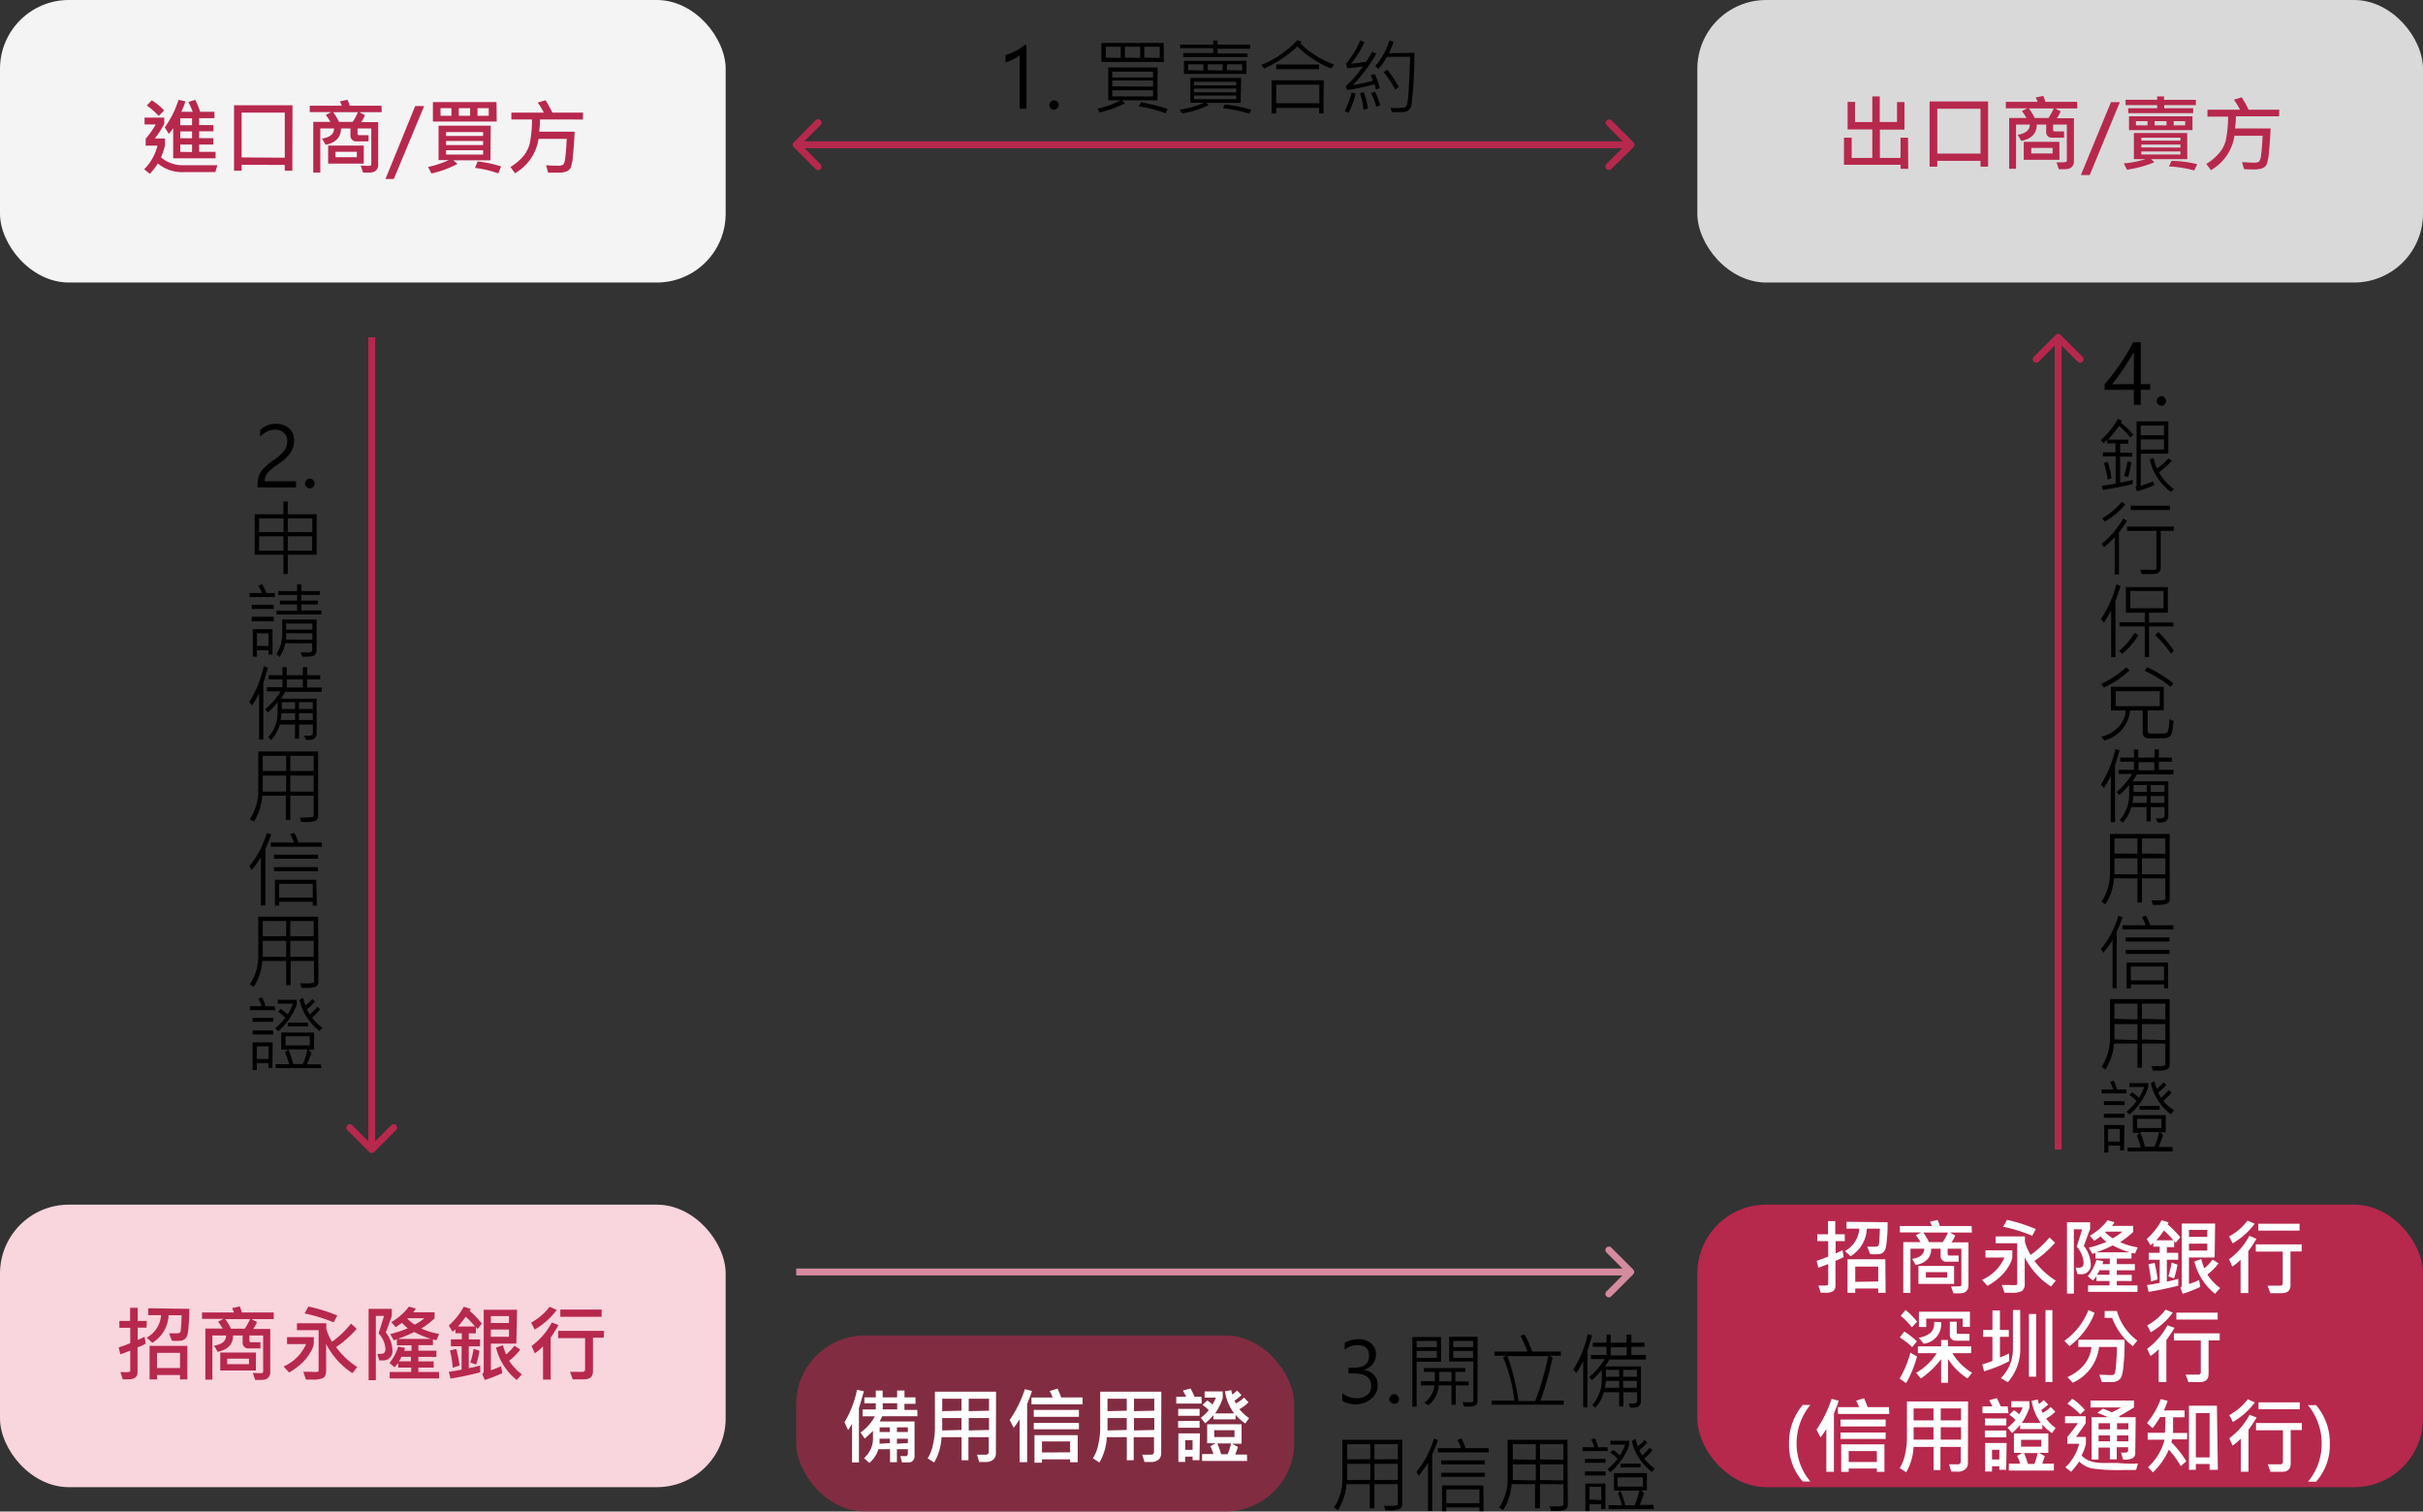 <svg xmlns="http://www.w3.org/2000/svg" viewBox="0 0 352 219.58"><rect x="0" y="0" width="352" height="219.58" fill="#333333" stroke="none"/><defs><style>.cls-1{fill:#f5f4f5;}.cls-2,.cls-6{fill:#b7284d;}.cls-3{fill:#d9d9d9;}.cls-4{fill:#fff;}.cls-5{fill:#f9d5de;}.cls-6{fill-opacity:0.6;}.cls-7{fill:#d58b9e;}</style></defs><g id="Layer_2" data-name="Layer 2"><g id="Layer_1-2" data-name="Layer 1"><path d="M310,55.8V51.31l-.12,0a30.48,30.48,0,0,1-3.06,4.52Zm1-6.08V55.8h1.36v.83H311V58.8h-1V56.63h-4.25v-.82a29.83,29.83,0,0,0,2.3-3,29,29,0,0,0,1.85-3.1Zm2.32,8.54a.64.64,0,0,1,.21-.49.64.64,0,0,1,.95,0,.66.66,0,0,1,.2.49.68.68,0,0,1-1.36,0Zm-3.4,4.87-.45.45a9.82,9.82,0,0,0-1.64-1.71,15.24,15.24,0,0,1-1.59,2h2.95v.59H308v1.3h1.76v.58H308v3.77c.46-.07,1.06-.2,1.82-.39v.59a43.8,43.8,0,0,1-4.34.86l-.13-.61c.64-.07,1.32-.18,2-.31V66.29H305.5v-.58h1.83v-1.3h-1.22v-.49a5.35,5.35,0,0,1-.54.47l-.36-.48a11.89,11.89,0,0,0,2.47-3.06l.59.27-.17.27A12.88,12.88,0,0,1,309.9,63.13ZM315,65.9h-4v4.67c.58-.18,1.18-.39,1.82-.63l.14.55a19.3,19.3,0,0,1-2.49.88l-.26-.56a.5.5,0,0,0,.18-.34V61.21H315Zm-.63-2.67V61.82H311v1.41Zm0,2.07V63.84H311V65.3Zm1.46,5.75-.44.42a7.83,7.83,0,0,1-3.08-4.76l.56-.16a6.44,6.44,0,0,0,.49,1.5A7.84,7.84,0,0,0,315,66.6l.53.32a11.5,11.5,0,0,1-1.89,1.7A8.13,8.13,0,0,0,315.81,71.05Zm-6.2-3.89a13.78,13.78,0,0,1-.47,2.14l-.6-.17a10.77,10.77,0,0,0,.51-2.1Zm-2.87,2.28-.57.25a15.39,15.39,0,0,0-.54-2.43l.55-.18A14.36,14.36,0,0,1,306.74,69.44Zm2,3.85a11.25,11.25,0,0,1-3,2.49l-.36-.49a10.66,10.66,0,0,0,2.86-2.39Zm6.47.8h-5.7v-.63h5.7ZM309,75.67a12.48,12.48,0,0,1-1.17,1.65v6.13h-.62v-5.4a16.17,16.17,0,0,1-1.56,1.44l-.32-.49a13.71,13.71,0,0,0,3.14-3.68Zm6.79,1.45H313.9v5.34a.85.85,0,0,1-.21.61.84.84,0,0,1-.45.28,7.35,7.35,0,0,1-1,.05q-.68,0-1.08,0l-.25-.64c.34,0,.7,0,1.07,0a7.54,7.54,0,0,0,1.17,0,.2.2,0,0,0,.12-.21V77.12H309v-.63h6.79Zm-7.74,8a12.77,12.77,0,0,1-.43,1.32l-.3.83v8.2h-.62V88.67c-.39.73-.75,1.34-1.06,1.81l-.41-.58a16.58,16.58,0,0,0,2.22-5ZM315.74,91H312.2v4.44h-.62V91h-3.67v-.61h3.67V89h-2.74V85.29h6.09V89H312.2v1.43h3.54Zm-1.44-2.65V85.85h-4.82v2.52Zm1.53,6.16-.44.44a16.64,16.64,0,0,0-2.31-2.68l.48-.45A17.79,17.79,0,0,1,315.83,94.53Zm-5.18-2.21A11.49,11.49,0,0,1,308.3,95l-.43-.43a12.15,12.15,0,0,0,2.28-2.68Zm5.09,7-.41.48a17.78,17.78,0,0,0-3.79-2.35l.4-.51A19.49,19.49,0,0,1,315.74,99.27Zm-6.37-1.93a13.4,13.4,0,0,1-3.73,2.51l-.4-.53a14.59,14.59,0,0,0,3.65-2.41Zm6.39,7.37c-.1,1.31-.28,2.06-.56,2.24a1.72,1.72,0,0,1-1,.27H312a.66.66,0,0,1-.5-.25.84.84,0,0,1-.22-.56v-3.22h-1.83a5,5,0,0,1-3.74,4.35l-.44-.56a4.91,4.91,0,0,0,2.47-1.38,3.77,3.77,0,0,0,1.06-2.41h-2.13V99.77h7.67v3.42H312v3a.42.42,0,0,0,.1.25c.08.08.14.12.2.12h2.09a.56.56,0,0,0,.54-.31,5.9,5.9,0,0,0,.22-1.77Zm-2-2.15v-2.17h-6.4v2.17ZM307.92,109l-.66,2.23v8.21h-.62v-6.73a15.85,15.85,0,0,1-1,1.76l-.43-.5a16.49,16.49,0,0,0,2.11-5.18Zm7.81,3.5h-5.3a8.76,8.76,0,0,1-.62,1H315v5.06a1,1,0,0,1-.15.52.75.75,0,0,1-.41.34,3.34,3.34,0,0,1-1,.06l-.25-.6c.26,0,.49,0,.68,0,.38,0,.58-.14.58-.41v-1.22h-2v2.07h-.61v-2.07h-2.21a5.57,5.57,0,0,1-1.26,2.26l-.43-.41a5.34,5.34,0,0,0,1.37-3.73V114a10,10,0,0,1-1.41,1.49l-.41-.44a11.42,11.42,0,0,0,2.27-2.62h-2v-.6h2.25v-1.18h-2v-.6h2v-1.17h.62v1.17H313v-1.17h.62v1.17h1.9v.6h-1.9v1.18h2.15Zm-2.77-.6v-1.18h-2.29v1.18Zm1.48,3.14v-1h-2v1Zm-2.58,0v-1h-1.92v1Zm2.58,1.6v-1h-2v1Zm-2.58,0v-1h-1.95a4.91,4.91,0,0,1-.12,1Zm3.34,13.94a.7.7,0,0,1-.35.68,3.88,3.88,0,0,1-1.56.19h-.53l-.2-.66a8.71,8.71,0,0,0,.87,0,3.58,3.58,0,0,0,1-.07.24.24,0,0,0,.14-.23V127.6h-3.4v3.51h-.65V127.6H307.1a7.89,7.89,0,0,1-1.24,3.77l-.56-.39a7.5,7.5,0,0,0,1.22-4.32v-5.51h8.68Zm-.63-6.56V121.8h-3.4V124Zm-4.05,0V121.8h-3.35V124Zm4.05,3v-2.33h-3.4V127Zm-4.05,0v-2.33h-3.35V127Zm5.21,8h-7.39v-.61h3.36a4.19,4.19,0,0,0-.54-1.18l.59-.23a6.8,6.8,0,0,1,.6,1.41h3.38Zm-7.38-1.79c-.11.36-.28.81-.5,1.34l-.34.77v8.21h-.61v-7a13.35,13.35,0,0,1-1.35,1.87l-.32-.57a13.84,13.84,0,0,0,2.53-4.82Zm6.82,3.54h-6.36v-.59h6.36Zm0,1.81h-6.36v-.59h6.36Zm-.19,5h-.6v-.56h-4.82v.56h-.62v-3.75h6Zm-.6-1.17v-2h-4.82v2Zm.82,12.25a.7.7,0,0,1-.35.68,3.88,3.88,0,0,1-1.56.19h-.53l-.2-.66a8.71,8.71,0,0,0,.87,0,3.58,3.58,0,0,0,1-.07.24.24,0,0,0,.14-.23V151.6h-3.4v3.51h-.65V151.6H307.1a7.89,7.89,0,0,1-1.24,3.77l-.56-.39a7.5,7.5,0,0,0,1.22-4.32v-5.51h8.68Zm-.63-6.56V145.8h-3.4V148Zm-4.05,0V145.8h-3.35V148Zm4.05,3v-2.33h-3.4V151Zm-4.05,0v-2.33h-3.35V151Zm-1.58,7.74h-3.63v-.56H307a6.73,6.73,0,0,0-.45-1.11l.52-.2a7.91,7.91,0,0,1,.5,1.31h1.35Zm6.83,2.55-.4.49a7.92,7.92,0,0,1-2.91-4.5l.51-.33c.14.49.26.87.35,1.12a7.18,7.18,0,0,0,1-.94l.4.38a9.52,9.52,0,0,1-1.18,1.1,7,7,0,0,0,.41.76,6.38,6.38,0,0,0,1.09-1.11l.42.34a7.3,7.3,0,0,1-1.18,1.23A7.59,7.59,0,0,0,315.77,161.26Zm-3.68-3.49a6.17,6.17,0,0,1-.65,1.48,9.2,9.2,0,0,1-2.07,2.52l-.45-.4a11.48,11.48,0,0,0,1.49-1.54,8.52,8.52,0,0,0-1.06-.9l.39-.39a9.62,9.62,0,0,1,1,.8,7.94,7.94,0,0,0,.76-1.57h-2.15v-.56h2.74Zm-3.44,2.63h-3v-.56h3Zm5.09.68h-2.93v-.55h2.93Zm-5.09,1.17h-3v-.59h3Zm7,4.88h-6.56v-.56H311a15.42,15.42,0,0,0-.57-1.74l.42-.38h-1V162h4.78v2.5h-.84l.44.38a13.87,13.87,0,0,1-.65,1.74h2ZM314,163.87v-1.34h-3.53v1.34Zm-.35.58H310.9a15.78,15.78,0,0,1,.71,2.12H313A11.33,11.33,0,0,0,313.67,164.45Zm-5.08,2.68H308v-.7h-1.71v1h-.6v-4h2.92Zm-.61-1.29V164h-1.71v1.83Z"/><rect class="cls-1" width="105.42" height="41.04" rx="10"/><path class="cls-2" d="M31.32,23H25.16V18.62a8,8,0,0,1-.64.83l-.58-.95a14.38,14.38,0,0,0,2-4l1,.22a11.92,11.92,0,0,1-.6,1.52H28a12.35,12.35,0,0,0-.64-1.42l1-.32a12.25,12.25,0,0,1,.72,1.74h2.07v.93H28.93v1H31v.9H28.93v1H31V21H28.93v1.06h2.39ZM27.9,18.19v-1H26.19v1Zm0,1.9v-1H26.19v1Zm0,2V21H26.19v1.06Zm-4.1-6-.74.75a12.16,12.16,0,0,0-1.73-1.52l.71-.75A8.35,8.35,0,0,1,23.8,16ZM31.58,24l-.3,1H26.8a5.58,5.58,0,0,1-3.87-1.25,12.61,12.61,0,0,1-1.15,1.51l-.84-.67a7.34,7.34,0,0,0,1.94-3.43H21.16v-1a13.74,13.74,0,0,0,1.47-2.08H21v-1h2.86V18a13.61,13.61,0,0,1-1.37,2.12h1.48v1a13.74,13.74,0,0,1-.57,1.75A4.87,4.87,0,0,0,26.78,24Zm10.89.8h-1.1v-.85H35.1v.85H34V15.29h8.49Zm-1.1-1.89V16.36H35.1v6.51ZM55.45,16.3H52.22l.8.44a5,5,0,0,1-.56,1h2.48V24a1,1,0,0,1-.19.61,1,1,0,0,1-.45.36,2.26,2.26,0,0,1-.82.1l-.73,0-.34-1H53a3.06,3.06,0,0,0,.82,0,.22.22,0,0,0,.12-.22V18.66h-2v.79a.17.17,0,0,0,.07.12.16.16,0,0,0,.11.07h1.42v.9H51.66a.83.83,0,0,1-.75-.75V18.66H49.54c0,1.28-.75,2.07-2.24,2.37l-.52-.9c1.16-.18,1.75-.67,1.75-1.47h-2v6.41H45.51V17.7H48a10.69,10.69,0,0,0-.67-1l.78-.41H45v-.93h4.66c-.06-.15-.15-.36-.28-.63l1.1-.24a6.87,6.87,0,0,1,.32.87h4.62ZM52,16.3H48.4a7.53,7.53,0,0,1,.84,1.4h2A9.23,9.23,0,0,0,52,16.3Zm.84,7.47H47.67V21.15h5.18Zm-1-.93v-.79h-3.1v.79Zm9.78-7.44L57.21,26H56L60.32,15.4Zm10.54,2.26H62.89V14.83h9.24ZM71,16.82V15.71H69.37v1.11Zm-2.7,0V15.71H66.65v1.11Zm-2.72,0V15.71H64v1.11Zm5.67,6.47H65.86l.6.52a14.8,14.8,0,0,1-3.79,1.39l-.48-.94a15,15,0,0,0,3-1H63.71v-5h7.58Zm-1.07-3.54v-.56H64.8v.56Zm0,1.32v-.59H64.8v.59Zm0,1.38v-.63H64.8v.63Zm2.61,1.74-.4,1A15.64,15.64,0,0,0,69,24.39l.39-.94A17.2,17.2,0,0,1,72.83,24.19Zm11.89-6.83H78.45c0,.7-.07,1.29-.13,1.77h5.16c-.06,1.43-.15,2.61-.25,3.53a5.71,5.71,0,0,1-.34,1.72,1.25,1.25,0,0,1-.57.52,3.48,3.48,0,0,1-1.34.18c-.43,0-.88,0-1.36,0L79.34,24c.61.05,1.14.07,1.6.07a1.56,1.56,0,0,0,.87-.14,1.93,1.93,0,0,0,.3-1c.08-.57.16-1.49.22-2.76H78.24a7,7,0,0,1-3.42,5l-.67-.91A7.75,7.75,0,0,0,76,22.72a4.62,4.62,0,0,0,1-2.08,19.19,19.19,0,0,0,.29-3.28h-3v-1H79a10.48,10.48,0,0,0-.88-1.46l1.13-.34a19.85,19.85,0,0,1,1,1.8h4.45Z"/><rect class="cls-3" x="246.58" width="105.42" height="41.04" rx="10"/><path class="cls-2" d="M277.22,24.53h-1.11v-.59h-8.23V20H269v2.94h3V18.8h-3.59v-4h1.08v2.93H272V14h1.08v3.72h2.51V14.83h1.08v4H273.1v4.11h3V20h1.09Zm11.6-.32h-1.1v-.85h-6.28v.85h-1.12V14.74h8.5Zm-1.1-1.9V15.8h-6.28v6.51Zm14.07-6.56h-3.23l.8.43a5,5,0,0,1-.56,1h2.49v6.32a1,1,0,0,1-.2.61,1,1,0,0,1-.44.37,2.6,2.6,0,0,1-.82.1l-.74,0-.33-1,.56,0a2.9,2.9,0,0,0,.82-.06.21.21,0,0,0,.12-.21V18.1h-2v.79a.24.24,0,0,0,.07.13.19.19,0,0,0,.12.07h1.41V20H298a.74.74,0,0,1-.51-.23.7.7,0,0,1-.23-.51V18.1h-1.37q0,1.92-2.25,2.37l-.52-.89c1.17-.19,1.75-.68,1.76-1.48h-2v6.42h-1V17.14h2.52a7.81,7.81,0,0,0-.67-1l.78-.41h-3.11v-.94H296c0-.14-.14-.35-.27-.62l1.1-.24a6.26,6.26,0,0,1,.31.86h4.62Zm-3.43,0h-3.61a8.71,8.71,0,0,1,.84,1.39h2A9.55,9.55,0,0,0,298.36,15.75Zm.83,7.46H294V20.6h5.17Zm-1-.92v-.8h-3.1v.8Zm9.77-7.45-4.38,10.59H302.3l4.37-10.59Zm11.05.43h-4.6v.45h4.2v.72h-9.44v-.72h4.21v-.45h-4.59v-.78h4.59V14h1v.5H319Zm-.5,3.63h-9.22v-2h9.22Zm-1.06-.69V17.6h-1.67v.61Zm-2.71,0V17.6H313v.61Zm-2.76,0V17.6H310.3v.61Zm5.78,4.91h-5.26l.47.45A16.45,16.45,0,0,1,309,24.65l-.47-.91a14.6,14.6,0,0,0,3.16-.62H310V19.33h7.74Zm-1-2.68V20h-5.68v.42Zm0,1V21h-5.68v.42Zm0,1v-.44h-5.68v.44Zm2.42,1.46-.41.86a16.8,16.8,0,0,0-3.68-.58l.37-.81A16.52,16.52,0,0,1,319.15,23.84Zm11.91-7h-6.27c0,.7-.07,1.28-.12,1.76h5.16c-.07,1.43-.15,2.61-.25,3.53a6.17,6.17,0,0,1-.34,1.73,1.26,1.26,0,0,1-.58.51,3.45,3.45,0,0,1-1.34.18c-.42,0-.87,0-1.35-.05l-.29-1c.62,0,1.15.07,1.61.07a1.53,1.53,0,0,0,.87-.15,2.07,2.07,0,0,0,.29-1c.09-.57.16-1.49.22-2.76h-4.09a6.94,6.94,0,0,1-3.42,5l-.67-.91a7.52,7.52,0,0,0,1.82-1.52,4.43,4.43,0,0,0,1.05-2.08,18,18,0,0,0,.3-3.27h-3v-1h4.73a11.18,11.18,0,0,0-.89-1.46l1.14-.34a19.38,19.38,0,0,1,1,1.8h4.45Z"/><rect class="cls-2" x="246.58" y="175" width="105.42" height="41.04" rx="10"/><path class="cls-4" d="M268,180.3h-1.33v1.78a10.9,10.9,0,0,0,1-.47l.17,1a10.8,10.8,0,0,1-1.19.55v3.64c0,.66-.45,1-1.36,1-.22,0-.47,0-.78,0l-.35-1.05.65,0a2.55,2.55,0,0,0,.69-.05.24.24,0,0,0,.09-.22v-2.86c-.3.13-.78.31-1.43.54l-.25-1c.54-.17,1.1-.38,1.68-.62V180.3H264v-1h1.56v-1.91h1.06v1.91H268Zm6.22-2.75c0,.81,0,1.6-.1,2.36a7.37,7.37,0,0,1-.2,1.47,1.22,1.22,0,0,1-.32.53,1.18,1.18,0,0,1-.56.27,6.24,6.24,0,0,1-1.36,0l-.41-1.07.81,0a2.31,2.31,0,0,0,.72-.07c.09-.05.15-.2.19-.46s.07-1,.11-2.09h-1.9a4.91,4.91,0,0,1-2.36,4l-.82-.75a4,4,0,0,0,2.09-3.25h-1.86v-1Zm-.29,10.26h-1.07v-.63h-3.34v.63H268.4v-4.87h5.49Zm-1.07-1.65V184h-3.34v2.21Zm13.62-7.11h-3.23l.8.43a4.47,4.47,0,0,1-.56,1h2.48v6.33a1,1,0,0,1-.19.6,1.08,1.08,0,0,1-.44.37,2.6,2.6,0,0,1-.82.1l-.74,0-.34-1,.57,0a3.75,3.75,0,0,0,.82-.05.23.23,0,0,0,.11-.22V181.4h-2v.8a.26.26,0,0,0,.07.12.19.19,0,0,0,.12.07h1.41v.89h-1.87a.69.69,0,0,1-.51-.23.72.72,0,0,1-.24-.51V181.4h-1.37c0,1.28-.74,2.07-2.24,2.38l-.52-.9c1.16-.18,1.75-.68,1.75-1.48h-2v6.42H276.5v-7.38H279a10.25,10.25,0,0,0-.67-1l.78-.41H276v-.93h4.66c-.06-.15-.15-.36-.28-.63l1.11-.24a6,6,0,0,1,.31.87h4.62Zm-3.43,0H279.4a8,8,0,0,1,.83,1.39h2A10,10,0,0,0,283,179.05Zm.83,7.46h-5.18V183.9h5.18Zm-1-.92v-.79h-3.1v.79Zm12.88-7.07-.53,1a23.48,23.48,0,0,0-4.22-1.31l.56-1A24.44,24.44,0,0,1,295.69,178.52Zm2.9,7.5-.7.88a11,11,0,0,1-3.82-4.24v3.74a1.32,1.32,0,0,1-.39,1.14,3.12,3.12,0,0,1-1.55.26c-.28,0-.62,0-1,0l-.38-1.13,1.22,0a4.61,4.61,0,0,0,.89,0,.22.22,0,0,0,.12-.22v-5.84h-3.14v-1h4.26v.78a7.15,7.15,0,0,0,.83,1.91,14.3,14.3,0,0,0,2.74-2.54l.81.77a15.3,15.3,0,0,1-3,2.64A11.44,11.44,0,0,0,298.59,186Zm-6.32-3.34a3.38,3.38,0,0,1-.46,1.15,6.47,6.47,0,0,1-1.27,1.61,9.25,9.25,0,0,1-1.88,1.36l-.8-.87a6.36,6.36,0,0,0,3.27-3.25h-2.76v-1.05h3.9Zm18.22-1.48-.4.91-.51-.11v.83h-2.13v.81h2.62v.89h-2.62v.67h2.17v.89h-2.17v.64h3v.94h-7.18v-.94h3.12v-.64h-1.9v-.69a5.26,5.26,0,0,1-.52.62l-.74-.62a6.8,6.8,0,0,0,1.26-2.37l1,.18-.12.43h1.06v-.81h-2.08V182a1.14,1.14,0,0,1-.47.13l-.5-.88a17.08,17.08,0,0,0,2.56-.84,6.2,6.2,0,0,1-.85-.8c-.15.12-.45.33-.91.64l-.65-.74a8.47,8.47,0,0,0,2.58-2.25l1,.29a3.87,3.87,0,0,1-.37.53h3.09v.89a13.58,13.58,0,0,1-1.9,1.48A10.4,10.4,0,0,0,310.49,181.2Zm-2.17-2.28H305.9l-.09.05a4.44,4.44,0,0,0,1.11.91A6.91,6.91,0,0,0,308.32,178.92Zm1,3a12.26,12.26,0,0,1-2.46-1,17.65,17.65,0,0,1-2.39,1Zm-2.94,3.27v-.67H305a2.83,2.83,0,0,1-.36.67ZM302.73,181a4.5,4.5,0,0,1,1,2.6,1.34,1.34,0,0,1-1.52,1.5h-.4l-.27-.95.36,0a.89.89,0,0,0,.65-.17.9.9,0,0,0,.14-.56,3.78,3.78,0,0,0-1-2.32c.29-.87.55-1.71.79-2.52h-1.2v9.34h-1V177.56h3.36v1C303.38,179.19,303.09,180,302.73,181Zm14-1.25-.65.79-.23-.29v.92h-1.06V182h1.65v1h-1.65v3.17a15.19,15.19,0,0,0,1.66-.4l0,1q-2.47.61-4.32.9l-.22-1a16.83,16.83,0,0,0,1.84-.31V183h-1.59v-1h1.59v-.89h-.93v-.57a2.55,2.55,0,0,1-.41.35l-.55-.9a10,10,0,0,0,2.17-2.73l1,.31a.67.67,0,0,1-.14.28A15,15,0,0,1,316.71,179.7Zm-1,.43a11.69,11.69,0,0,0-1.36-1.42,15,15,0,0,1-1.12,1.42Zm6,2.49H318v3.86a10.1,10.1,0,0,0,1.47-.58l.18,1a20.43,20.43,0,0,1-2.54,1l-.37-.89a.34.34,0,0,0,.21-.31v-9h4.85Zm-1.07-3v-1H318v1Zm0,2v-1H318v1Zm1.83,5.5-.71.78a8.76,8.76,0,0,1-3-4.7l1-.35a10.92,10.92,0,0,0,.45,1.34,6.41,6.41,0,0,0,1.2-1.26l.87.54a7.83,7.83,0,0,1-1.63,1.63A7.65,7.65,0,0,0,322.55,187.13Zm-9.11-1.29-.9.29a14.34,14.34,0,0,0-.38-2.51l.91-.21A20.83,20.83,0,0,1,313.44,185.84Zm2.95-2.17a11.77,11.77,0,0,1-.5,2l-.83-.29a13.65,13.65,0,0,0,.48-2Zm11.22-5.94a10.52,10.52,0,0,1-3.2,2.85l-.52-1a8.35,8.35,0,0,0,2.68-2.3Zm6.52,1h-6v-1h6Zm-6.27,1.2a18.93,18.93,0,0,1-1.18,1.78v6.1h-1.12V183a7.53,7.53,0,0,1-1.2,1l-.47-1.07a9.93,9.93,0,0,0,2.94-3.41Zm6.57,1.83h-1.62v4.87c0,.8-.43,1.19-1.3,1.19-.56,0-1.1,0-1.63,0l-.4-1.09h1.87a.35.35,0,0,0,.22-.09.34.34,0,0,0,.11-.24v-4.62h-3.91v-1.05h6.66ZM278.51,192l-.77.82a9.93,9.93,0,0,0-1.62-1.68l.71-.84A11,11,0,0,1,278.51,192Zm7.67.76h-1.05v-1.21h-5.3v1.22h-1.06v-2.22h7.41Zm-.07,2h-2a.84.84,0,0,1-.6-.23.76.76,0,0,1-.25-.57V192h1v1.59a.15.15,0,0,0,.07.12.17.17,0,0,0,.11.06h1.69ZM282,192.05a2.87,2.87,0,0,1-2.54,3.15l-.71-.87a3.56,3.56,0,0,0,1.8-.8,1.9,1.9,0,0,0,.42-1.5Zm-3.51,2.79-.7.86a10.48,10.48,0,0,0-1.8-1.4l.65-.87A10.61,10.61,0,0,1,278.46,194.84Zm8,4.59-.66.82a9.49,9.49,0,0,1-2.83-2.82v3.44H282v-3.43a12.8,12.8,0,0,1-2.95,2.81l-.69-.82a8.7,8.7,0,0,0,3-2.85h-2.74v-1H282v-.92H283v.92h3.36v1h-2.73A8.47,8.47,0,0,0,286.5,199.43Zm-8-2.38a15.4,15.4,0,0,1-1.59,3.88l-.93-.66a15.13,15.13,0,0,0,1.56-3.77Zm19.67,3.73h-1V190.32h1Zm-4.66-4.88a7.32,7.32,0,0,1-1.82,4.9l-1-.6a6.5,6.5,0,0,0,1.33-2,6.35,6.35,0,0,0,.42-2.44v-5.45h1.05Zm-1.6,1.84a21.66,21.66,0,0,1-3.66,1.47l-.27-1c.64-.2,1.13-.37,1.48-.51v-3.5h-1.35v-1h1.35v-2.83h1.09v2.83h1.29v1h-1.29v3a13.67,13.67,0,0,0,1.31-.58Zm3.9,2.25h-1.05v-9.1h1.05Zm8.49-9.28a9.5,9.5,0,0,1-1.46,2.64,10.83,10.83,0,0,1-2.18,2.2l-.75-.77a10,10,0,0,0,3.5-4.47Zm6.23,4-.68.86a9.48,9.48,0,0,1-3-4.12h-1.09v-1h1.78A8.07,8.07,0,0,0,310.51,194.75Zm-1.87-.08c0,1.11,0,2.22-.13,3.32a9,9,0,0,1-.3,2,1.31,1.31,0,0,1-.52.6,1.56,1.56,0,0,1-.85.22c-.74,0-1.25,0-1.51,0l-.36-1.07c.56,0,1.14.06,1.75.06a.69.69,0,0,0,.4-.11c.13-.08.22-.58.29-1.49s.11-1.75.12-2.49h-2.6a6.49,6.49,0,0,1-3.84,5.2l-.75-.83a6.45,6.45,0,0,0,2.27-1.61,4.86,4.86,0,0,0,1.22-2.76h-1.91v-1.05Zm7-3.94a10.52,10.52,0,0,1-3.2,2.85l-.52-1a8.35,8.35,0,0,0,2.68-2.3Zm6.52,1h-6v-1h6Zm-6.27,1.2a18.93,18.93,0,0,1-1.18,1.78v6.1h-1.12V196a7.53,7.53,0,0,1-1.2,1l-.47-1.07a9.93,9.93,0,0,0,2.94-3.41Zm6.57,1.83h-1.62v4.87c0,.8-.43,1.19-1.3,1.19-.56,0-1.1,0-1.63,0l-.4-1.09h1.87a.35.35,0,0,0,.22-.09.34.34,0,0,0,.11-.24v-4.62h-3.91v-1.05h6.66Zm-60.57,20.5a8,8,0,0,1-2-5.53,8.43,8.43,0,0,1,2-5.6H263a8.74,8.74,0,0,0-2,5.6,8.51,8.51,0,0,0,2,5.53Zm12.57-9.81H267v-1h3.08a6.25,6.25,0,0,0-.44-.93l1.16-.36c.24.56.42,1,.52,1.29h3.1Zm-7.36-1.93a11.24,11.24,0,0,1-.39,1.12l-.3.76v8.45h-1.1v-6.21a12.21,12.21,0,0,1-.85,1.21l-.58-1.13a17.45,17.45,0,0,0,2.2-4.48Zm6.83,3.74h-6.56v-1h6.56Zm0,1.81h-6.56v-.93h6.56Zm-.18,4.79h-1.1v-.49h-4.09v.49h-1.09v-4h6.28Zm-1.1-1.44v-1.58h-4.09v1.58Zm13.23.18a1.15,1.15,0,0,1-.35.85,1.63,1.63,0,0,1-1.23.37l-.84,0-.32-1.06h1.34a.35.35,0,0,0,.25-.12.4.4,0,0,0,.11-.26V210.2h-2.95v3.36h-1V210.2h-2.91a8.1,8.1,0,0,1-1.07,3.68l-.94-.61a6.1,6.1,0,0,0,.78-2,11.1,11.1,0,0,0,.27-2.36v-5.32h8.88Zm-1-6.22v-1.74h-2.95v1.74Zm-4,0v-1.74H278v1.74Zm4,2.79v-1.8h-2.95v1.8Zm-4,0v-1.8H278v1.8Zm10.89-3.83H288v-1h1.44c-.05-.13-.21-.43-.46-.89l1.11-.31q.21.4.57,1.2h1Zm6.89,2.08-.56.81a7,7,0,0,1-1.41-1.24v.65h-3.23V207a9.34,9.34,0,0,1-1.17,1.18l-.65-.79a7.17,7.17,0,0,0,1.15-1.11,4.71,4.71,0,0,0-.91-.77l.69-.64a4.65,4.65,0,0,1,.76.58,4.61,4.61,0,0,0,.49-1h-1.64v-.9h2.64v.95a9.57,9.57,0,0,1-1.1,2.2h2.74a7.38,7.38,0,0,1-1.33-3.22l.92-.16a4.47,4.47,0,0,0,.15.63,7,7,0,0,0,.7-.57l.64.65a5.83,5.83,0,0,1-1,.79l.18.42a4.16,4.16,0,0,0,1.18-.85l.67.69a6.12,6.12,0,0,1-1.33,1A6.57,6.57,0,0,0,298.62,207.44Zm-7.2-.31h-3.11v-1h3.11Zm0,1.74h-3.12v-1h3.12Zm6.9,4.82h-6.54v-1h1.64a5,5,0,0,0-.44-1.13l.77-.44h-1.23v-2.83h5v2.83h-1.35l.84.47c-.13.4-.26.77-.38,1.1h1.7Zm-1.82-3.47v-1h-2.94v1Zm-.51.93h-2a14.13,14.13,0,0,1,.57,1.57h.93A8.55,8.55,0,0,0,296,211.15Zm-4.59,2.43h-1v-.52h-1.06v.77h-1v-4.15h3.12Zm-1-1.5v-1.41h-1.06v1.41Zm12.51-7.26-.75.7a10.49,10.49,0,0,0-1.87-1.54l.71-.74A9.72,9.72,0,0,1,302.89,204.82Zm7.24,6.32a.85.85,0,0,1-.36.74,2.55,2.55,0,0,1-1.41.2l-.31-1h.56q.48,0,.48-.27v-.51h-1.65V212h-1v-1.71h-1.65v1.74h-1v-6.15h2.36a11.91,11.91,0,0,0-1.53-.63l.8-.61a11.55,11.55,0,0,1,1.3.53c.48-.23.94-.46,1.36-.71h-4.45v-1h6.31v1q-1.2.76-2.19,1.29l.16.13h2.28Zm-1-3.44v-.89h-1.65v.89Zm-2.68,0v-.89h-1.65v.89Zm2.68,1.74v-.86h-1.65v.86Zm-2.68,0v-.86h-1.65v.86Zm4.08,3.17-.28,1-1.94,0a27.21,27.21,0,0,1-4.47-.23,3.87,3.87,0,0,1-1.86-1,12.68,12.68,0,0,1-1.17,1.49l-.84-.65a6.93,6.93,0,0,0,2-3.42h-1.71v-1a21.85,21.85,0,0,0,1.53-2H300v-1h3v1c-.38.59-.85,1.25-1.42,2h1.45v1a6.84,6.84,0,0,1-.63,1.69,3,3,0,0,0,1.13.78,5.34,5.34,0,0,0,1.76.31c.7,0,1.44,0,2.21,0Q309.19,212.67,310.49,212.61Zm7.13-3.45h-2.19a2.72,2.72,0,0,1-.1.41,16.21,16.21,0,0,1,2.18,2.76l-.81.72a14,14,0,0,0-1.73-2.41,10.11,10.11,0,0,1-2.31,3.31l-.72-.75a8.19,8.19,0,0,0,2.41-4H312v-1h2.51c.05-.72.07-1.48.07-2.28h-.77a13.63,13.63,0,0,1-1.1,1.61l-.81-.75a12,12,0,0,0,2-3.47l1,.24a9.51,9.51,0,0,1-.54,1.4h3v1h-1.67c0,.55,0,1.31,0,2.28h2.05Zm4.47,4.42H321v-.85h-2v.85h-1v-9.31h4.06ZM321,211.72v-6.44h-2v6.44Zm6.58-8a10.52,10.52,0,0,1-3.2,2.85l-.52-1a8.35,8.35,0,0,0,2.68-2.3Zm6.52,1h-6v-1h6Zm-6.27,1.2a18.93,18.93,0,0,1-1.18,1.78v6.1h-1.12V209a7.53,7.53,0,0,1-1.2,1l-.47-1.07a9.93,9.93,0,0,0,2.94-3.41Zm6.57,1.83h-1.62v4.87c0,.8-.43,1.19-1.3,1.19-.56,0-1.1,0-1.63,0l-.4-1.09h1.87a.35.35,0,0,0,.22-.09.34.34,0,0,0,.11-.24v-4.62h-3.91v-1.05h6.66Zm.88,7.5a8.48,8.48,0,0,0,2-5.53,8.72,8.72,0,0,0-2-5.6h1.18a8.34,8.34,0,0,1,2,5.6,8,8,0,0,1-2,5.53Z"/><rect class="cls-5" y="175" width="105.42" height="41.04" rx="10"/><path class="cls-2" d="M21.29,192.87H20v1.79a10.9,10.9,0,0,0,1-.47l.17,1a10.8,10.8,0,0,1-1.19.55v3.64c0,.65-.46,1-1.36,1l-.78,0-.35-1.05.65,0a2,2,0,0,0,.69-.06q.09,0,.09-.21V196.2c-.3.13-.78.31-1.43.54l-.25-1c.54-.17,1.1-.38,1.68-.62v-2.23H17.34v-1H18.9v-1.9H20v1.9h1.33Zm6.21-2.74c0,.81,0,1.6-.1,2.36a6.89,6.89,0,0,1-.19,1.47,1.22,1.22,0,0,1-.32.53,1.33,1.33,0,0,1-.56.27,7,7,0,0,1-1.36,0l-.41-1.07c.34,0,.61,0,.81,0a2,2,0,0,0,.72-.07c.09,0,.15-.2.18-.45s.08-1,.12-2.1h-1.9a4.94,4.94,0,0,1-2.36,4l-.82-.75a4.05,4.05,0,0,0,2.09-3.26H21.54v-1Zm-.28,10.26H26.15v-.64H22.81v.64H21.73v-4.87h5.49Zm-1.07-1.66v-2.2H22.81v2.2Zm13.62-7.1H36.54l.8.43a5,5,0,0,1-.56,1h2.48v6.32a1,1,0,0,1-.19.61,1,1,0,0,1-.45.37,2.52,2.52,0,0,1-.82.1l-.73,0-.34-1,.56,0a3.8,3.8,0,0,0,.83,0,.24.24,0,0,0,.11-.22V194h-2v.79a.19.19,0,0,0,.07.13.2.2,0,0,0,.11.07h1.42v.89H36a.71.71,0,0,1-.51-.23.72.72,0,0,1-.24-.51V194H33.86c0,1.28-.75,2.07-2.24,2.38l-.52-.9c1.16-.18,1.75-.68,1.75-1.48h-2v6.42H29.83V193h2.52a9.08,9.08,0,0,0-.67-1l.78-.41H29.35v-.93H34c-.06-.15-.15-.36-.28-.63l1.1-.24a5.87,5.87,0,0,1,.32.87h4.62Zm-3.44,0H32.72a7.46,7.46,0,0,1,.84,1.39h2A9,9,0,0,0,36.33,191.63Zm.84,7.46H32v-2.61h5.18Zm-1-.92v-.8H33v.8ZM49,191.1l-.53,1a24.63,24.63,0,0,0-4.22-1.3l.56-1A24.44,24.44,0,0,1,49,191.1Zm2.89,7.5-.69.88a11.06,11.06,0,0,1-3.82-4.24V199c0,.59-.13,1-.39,1.15a3.15,3.15,0,0,1-1.55.26l-1,0-.38-1.13,1.22,0a3.56,3.56,0,0,0,.89,0,.2.2,0,0,0,.12-.21v-5.84H43.14v-1H47.4v.78a7,7,0,0,0,.83,1.91A13.92,13.92,0,0,0,51,192.28l.82.76a15.29,15.29,0,0,1-3,2.65A11.54,11.54,0,0,0,51.91,198.6Zm-6.31-3.35a3.22,3.22,0,0,1-.47,1.16A6.37,6.37,0,0,1,43.87,198,9.54,9.54,0,0,1,42,199.38l-.8-.87a6.38,6.38,0,0,0,3.27-3.26H41.7v-1h3.9Zm18.21-1.47-.39.91-.51-.11v.83H60.78v.8H63.4v.9H60.78v.66H63v.9H60.78v.64h3v.94H56.61v-.94h3.13v-.64h-1.9V198a6.32,6.32,0,0,1-.52.62l-.74-.62a6.8,6.8,0,0,0,1.26-2.37l1,.18-.12.42h1.06v-.8H57.66v-.88a1.14,1.14,0,0,1-.47.13l-.5-.88a16.57,16.57,0,0,0,2.55-.84,7.7,7.7,0,0,1-.85-.8c-.14.12-.44.33-.9.64l-.65-.74a8.43,8.43,0,0,0,2.57-2.25l1,.29a4.7,4.7,0,0,1-.38.53h3.1v.89A12.28,12.28,0,0,1,61.21,193,10.65,10.65,0,0,0,63.81,193.78Zm-2.16-2.28H59.23l-.09,0a4,4,0,0,0,1.11.92A7.2,7.2,0,0,0,61.65,191.5Zm1,3a12.26,12.26,0,0,1-2.46-1,19.7,19.7,0,0,1-2.39,1Zm-2.94,3.26v-.66H58.31a2.75,2.75,0,0,1-.36.66Zm-3.68-4.24a4.48,4.48,0,0,1,1,2.6,1.34,1.34,0,0,1-1.52,1.5,3.27,3.27,0,0,1-.4,0l-.27-.94h.35c.34,0,.56-.05.65-.16A.83.83,0,0,0,56,196a3.76,3.76,0,0,0-1-2.32c.29-.88.55-1.72.79-2.52H54.6v9.34H53.55V190.14h3.37v1C56.71,191.76,56.42,192.56,56.06,193.53Zm14-1.25-.65.79-.23-.29v.92H68.1v.89h1.64v1H68.1v3.17a15.57,15.57,0,0,0,1.66-.39l0,1c-1.66.42-3.09.72-4.32.91l-.23-1c.62-.07,1.24-.18,1.85-.31v-3.39H65.5v-1h1.59v-.89h-.93v-.57a3.18,3.18,0,0,1-.41.35l-.55-.9a10,10,0,0,0,2.17-2.73l1,.31a.59.59,0,0,1-.15.28A14.46,14.46,0,0,1,70,192.28Zm-1,.43a11.72,11.72,0,0,0-1.36-1.42,15,15,0,0,1-1.12,1.42Zm6,2.49H71.31v3.86a10.94,10.94,0,0,0,1.48-.58l.18,1a20.43,20.43,0,0,1-2.54,1l-.38-.89a.34.34,0,0,0,.22-.31v-9h4.85Zm-1.07-3v-1H71.31v1Zm0,2v-1.05H71.31v1.05Zm1.83,5.5-.71.78a8.76,8.76,0,0,1-3-4.7l1-.35a12.7,12.7,0,0,0,.46,1.34,7.4,7.4,0,0,0,1.2-1.26l.86.54a7.76,7.76,0,0,1-1.62,1.63A7.81,7.81,0,0,0,75.88,199.71Zm-9.11-1.29-.9.29a13.48,13.48,0,0,0-.39-2.51l.92-.21A20.83,20.83,0,0,1,66.77,198.42Zm3-2.17a11.77,11.77,0,0,1-.5,2l-.83-.29a15.11,15.11,0,0,0,.48-2Zm11.22-5.94a10.52,10.52,0,0,1-3.2,2.85l-.52-1a8.59,8.59,0,0,0,2.68-2.3Zm6.52,1h-6v-1.05h6Zm-6.27,1.2A16.07,16.07,0,0,1,80,194.3v6.11H78.89v-4.82a7.42,7.42,0,0,1-1.2,1l-.47-1.06a10,10,0,0,0,2.94-3.41Zm6.57,1.83H86.14v4.87c0,.79-.43,1.19-1.3,1.19-.56,0-1.1,0-1.63,0l-.4-1.09h1.86a.32.32,0,0,0,.23-.1A.3.3,0,0,0,85,199v-4.61H81.09v-1.05h6.67Z"/><path d="M195,202.38a3.3,3.3,0,0,0,2.09.74,2.39,2.39,0,0,0,1.53-.47,1.61,1.61,0,0,0,.59-1.31c0-1.21-.85-1.82-2.56-1.82h-.75v-.83h.71c1.52,0,2.28-.57,2.28-1.7s-.58-1.58-1.74-1.58a2.86,2.86,0,0,0-1.8.66v-1a4,4,0,0,1,2.05-.52,2.69,2.69,0,0,1,1.78.59,2,2,0,0,1,.71,1.57A2.24,2.24,0,0,1,198,199v0a2.34,2.34,0,0,1,1.55.68,2,2,0,0,1,.59,1.48,2.42,2.42,0,0,1-.9,2A3.39,3.39,0,0,1,197,204a3.78,3.78,0,0,1-2-.48Zm6.84.88a.64.64,0,0,1,.21-.49.64.64,0,0,1,1,0,.66.66,0,0,1,.2.49.67.67,0,0,1-.2.48.69.69,0,0,1-.48.2.64.64,0,0,1-.47-.19A.67.67,0,0,1,201.8,203.26Zm12.8.21a.74.74,0,0,1-.28.68,2.05,2.05,0,0,1-1,.18h-.67l-.23-.64a10.86,10.86,0,0,0,1.31,0,.24.24,0,0,0,.27-.26v-5.65h-3.51v-3.59h4.13ZM214,195.7v-.9h-2.87v.9Zm0,1.55v-1h-2.87v1Zm-4.64.57H205.8v6.53h-.62V194.23h4.16Zm-.63-2.12v-.9H205.8v.9Zm0,1.55v-1H205.8v1Zm4.66,4h-1.9v2.82h-.62v-2.82H209a3.9,3.9,0,0,1-1.48,2.88l-.61-.35a3.57,3.57,0,0,0,1.48-2.53h-1.95v-.6h2V199.3h-1.58v-.57h6v.57h-1.43v1.38h1.9Zm-2.52-.6V199.3h-1.77v1.38Zm16.29,3.41H216.7v-.59H220a22.49,22.49,0,0,0-1.62-6.26l.37-.27h-1.66v-.6h4.78a12.1,12.1,0,0,0-1-2.29l.62-.19a14.81,14.81,0,0,1,1.09,2.48h4.17v.6h-1.56l.36.29a44.89,44.89,0,0,1-1.77,6.24h3.39ZM224.92,197H219a34.64,34.64,0,0,1,1.61,6.53h2.41A39.76,39.76,0,0,0,224.92,197Zm6.37-3-.67,2.23v8.21H230v-6.73a14.49,14.49,0,0,1-1,1.76l-.44-.5a16.49,16.49,0,0,0,2.11-5.18Zm7.81,3.5h-5.31a8.85,8.85,0,0,1-.61,1h5.21v5.06a.91.91,0,0,1-.16.52.72.72,0,0,1-.41.34,3.31,3.31,0,0,1-1,.06l-.25-.6c.27,0,.49,0,.68,0,.39,0,.58-.14.58-.41v-1.22h-2v2.07h-.6v-2.07H233a5.35,5.35,0,0,1-1.26,2.26l-.43-.41a5.35,5.35,0,0,0,1.38-3.73V199a11.08,11.08,0,0,1-1.41,1.49l-.41-.44a11.63,11.63,0,0,0,2.26-2.62h-2v-.6h2.26v-1.18h-2v-.6h2v-1.17H234v1.17h2.29v-1.17H237v1.17h1.89v.6H237v1.18h2.15Zm-2.78-.6v-1.18H234v1.18ZM237.8,200v-1h-2v1Zm-2.57,0v-1H233.3v1Zm2.57,1.6v-1h-2v1Zm-2.57,0v-1h-1.95a5.65,5.65,0,0,1-.13,1Zm-31.52,16.94a.71.71,0,0,1-.36.68,3.88,3.88,0,0,1-1.56.19h-.53l-.2-.66a8.71,8.71,0,0,0,.87,0,3.58,3.58,0,0,0,1-.07.24.24,0,0,0,.14-.23V215.6h-3.4v3.51H199V215.6H195.6a8,8,0,0,1-1.23,3.77l-.57-.39a7.5,7.5,0,0,0,1.22-4.32v-5.51h8.69Zm-.64-6.56V209.8h-3.4V212Zm-4,0V209.8h-3.35V212Zm4,3v-2.33h-3.4V215Zm-4,0v-2.33h-3.35V215Zm17.21-4h-7.39v-.61h3.36a4.19,4.19,0,0,0-.54-1.18l.59-.23a6.8,6.8,0,0,1,.6,1.41h3.38Zm-7.38-1.79c-.11.36-.28.81-.5,1.34l-.34.77v8.21h-.61v-7a13.35,13.35,0,0,1-1.35,1.87l-.32-.57a13.84,13.84,0,0,0,2.53-4.82Zm6.82,3.54h-6.36v-.59h6.36Zm0,1.81h-6.36v-.59h6.36Zm-.19,5h-.6v-.56h-4.82v.56h-.62v-3.75h6Zm-.6-1.17v-2h-4.82v2Zm12.83.25a.71.71,0,0,1-.36.68,3.88,3.88,0,0,1-1.56.19h-.53l-.2-.66a8.71,8.71,0,0,0,.87,0,3.58,3.58,0,0,0,1-.07.24.24,0,0,0,.14-.23V215.6h-3.4v3.51H223V215.6H219.6a8,8,0,0,1-1.23,3.77l-.57-.39a7.5,7.5,0,0,0,1.22-4.32v-5.51h8.69Zm-.64-6.56V209.8h-3.4V212Zm-4,0V209.8h-3.35V212Zm4,3v-2.33h-3.4V215Zm-4,0v-2.33h-3.35V215Zm10.42-4.26h-3.63v-.56h1.71a6.73,6.73,0,0,0-.45-1.11l.52-.2a7.91,7.91,0,0,1,.5,1.31h1.35Zm6.83,2.55-.4.49a7.92,7.92,0,0,1-2.91-4.5l.51-.33c.14.49.26.87.35,1.12a7.18,7.18,0,0,0,1-.94l.4.38a9.52,9.52,0,0,1-1.18,1.1,7,7,0,0,0,.41.76,6.38,6.38,0,0,0,1.09-1.11l.42.34a7.3,7.3,0,0,1-1.18,1.23A7.59,7.59,0,0,0,240.27,213.26Zm-3.68-3.49a6.17,6.17,0,0,1-.65,1.48,9.2,9.2,0,0,1-2.07,2.52l-.45-.4a11.48,11.48,0,0,0,1.49-1.54,8.52,8.52,0,0,0-1.06-.9l.39-.39a9.62,9.62,0,0,1,1,.8,7.94,7.94,0,0,0,.76-1.57h-2.15v-.56h2.74Zm-3.44,2.63h-3v-.56h3Zm5.09.68h-2.93v-.55h2.93Zm-5.09,1.17h-3v-.59h3Zm7,4.88h-6.56v-.56h1.93a15.42,15.42,0,0,0-.57-1.74l.42-.38h-1V214h4.78v2.5h-.84l.44.38a13.87,13.87,0,0,1-.65,1.74h2Zm-1.59-3.26v-1.34H235v1.34Zm-.35.58H235.4a15.78,15.78,0,0,1,.71,2.12h1.36A11.33,11.33,0,0,0,238.17,216.45Zm-5.08,2.68h-.61v-.7h-1.71v1h-.6v-4h2.92Zm-.61-1.29V216h-1.71v1.83Z"/><rect class="cls-6" x="115.67" y="194" width="72.34" height="25.58" rx="10"/><path class="cls-4" d="M125.5,202.11l-.72,2.48v7.86h-1v-5.61c-.18.3-.37.61-.57.91l-.53-1.14a14.72,14.72,0,0,0,1.82-4.72Zm7.78,3.63h-5.11a7.66,7.66,0,0,1-.39.76h5.08v5.08a.81.81,0,0,1-.23.59.74.74,0,0,1-.47.27c-.16,0-.54,0-1.12,0l-.25-.91.85,0c.05,0,.1,0,.16-.11a.32.32,0,0,0,.09-.2v-.7H130.3v1.89h-1v-1.89h-1.7a4.11,4.11,0,0,1-1.3,2l-.79-.7a3.78,3.78,0,0,0,1.31-3.13v-.83c-.35.36-.75.74-1.2,1.12l-.61-.88a6.85,6.85,0,0,0,2.09-2.35h-1.79v-1h1.92v-.89h-1.66V203h1.66v-1h1v1h2.1v-1h1.07v1H133v.93h-1.61v.89h1.87Zm-2.94-1v-.89h-2.1v.89Zm1.55,3.29v-.68H130.3v.68Zm-2.62,0v-.68h-1.48v.68Zm2.62,1.61V209H130.3v.73Zm-2.62,0V209h-1.49l0,.73Zm15.41,1.52a1.19,1.19,0,0,1-.35.85,1.7,1.7,0,0,1-1.24.37l-.83,0-.33-1.06h1.34a.35.35,0,0,0,.26-.12.4.4,0,0,0,.11-.26v-2.16h-2.95v3.35h-1v-3.35h-2.91a8.1,8.1,0,0,1-1.07,3.68l-.95-.61a5.68,5.68,0,0,0,.78-2,10.53,10.53,0,0,0,.28-2.36v-5.32h8.88Zm-1-6.23v-1.74h-2.95V205Zm-4,0v-1.74h-2.8V205Zm4,2.8V206h-2.95v1.8Zm-4,0V206h-2.8v1.8Zm17.59-3.72h-7.42v-1h3.07a5.25,5.25,0,0,0-.43-.93l1.15-.36c.25.56.43,1,.53,1.29h3.1Zm-7.36-1.94a9.61,9.61,0,0,1-.4,1.13l-.29.76v8.45h-1.1v-6.22a12.84,12.84,0,0,1-.85,1.22l-.59-1.13a17.44,17.44,0,0,0,2.21-4.48Zm6.83,3.75h-6.56v-1h6.56Zm0,1.81h-6.56v-.93h6.56Zm-.18,4.79h-1.1V212h-4.09v.49h-1.09v-4h6.28Zm-1.1-1.44v-1.58h-4.09V211Zm13.23.18a1.19,1.19,0,0,1-.35.85,1.7,1.7,0,0,1-1.24.37l-.83,0-.33-1.06h1.34a.35.35,0,0,0,.26-.12.4.4,0,0,0,.11-.26v-2.16h-2.95v3.35h-1v-3.35h-2.91a8.1,8.1,0,0,1-1.07,3.68l-.95-.61a5.68,5.68,0,0,0,.78-2,10.53,10.53,0,0,0,.28-2.36v-5.32h8.88Zm-1-6.23v-1.74h-2.95V205Zm-4,0v-1.74h-2.8V205Zm4,2.8V206h-2.95v1.8Zm-4,0V206h-2.8v1.8Zm10.89-3.83h-3.7v-1h1.44c-.06-.13-.21-.43-.47-.89l1.12-.31q.21.41.57,1.2h1Zm6.89,2.08-.56.81a6.82,6.82,0,0,1-1.41-1.25v.65h-3.23v-.61a8.76,8.76,0,0,1-1.18,1.18l-.64-.79a7.17,7.17,0,0,0,1.15-1.11,4.65,4.65,0,0,0-.91-.77l.69-.64a4.14,4.14,0,0,1,.76.58,4.82,4.82,0,0,0,.49-1H175v-.9h2.63v1a8.58,8.58,0,0,1-1.1,2.19h2.75a7.29,7.29,0,0,1-1.33-3.21l.92-.16a4.47,4.47,0,0,0,.15.63,7,7,0,0,0,.7-.57l.64.65a6.8,6.8,0,0,1-1,.79c0,.11.11.25.18.42a4.31,4.31,0,0,0,1.18-.85l.66.69a5.38,5.38,0,0,1-1.33,1A6.9,6.9,0,0,0,181.45,206Zm-7.2-.31h-3.11v-1h3.11Zm0,1.74h-3.12v-1h3.12Zm6.9,4.82h-6.54v-1h1.64a5,5,0,0,0-.44-1.13l.77-.44h-1.23V206.9h5v2.83H179l.84.47c-.13.4-.26.77-.38,1.1h1.7Zm-1.83-3.47v-1H176.4v1Zm-.5.93h-2a14.13,14.13,0,0,1,.57,1.57h.93A8.55,8.55,0,0,0,178.83,209.73Zm-4.59,2.43h-1v-.52h-1.06v.77h-1v-4.15h3.13Zm-1-1.5v-1.41h-1.06v1.41Z"/><path d="M148.14,15.8V8a3.85,3.85,0,0,1-.89.59,4.73,4.73,0,0,1-1.18.48V8a6.74,6.74,0,0,0,1.5-.62,6.81,6.81,0,0,0,1.27-.83h.28V15.8Zm4.3-.54a.68.68,0,1,1,1.36,0,.7.7,0,0,1-.68.68.67.67,0,0,1-.68-.68ZM169.08,9H160V6.24h9.06Zm-.6-.58V6.79h-2.24V8.37Zm-2.84,0V6.79h-2.22V8.37Zm-2.83,0V6.79h-2.17V8.37Zm5.33,6.15H163l.41.44a15.27,15.27,0,0,1-3.64,1.32l-.35-.54a14.53,14.53,0,0,0,3.41-1.22H161V9.8h7.17Zm-.63-3.32v-.84h-5.93v.84Zm0,1.34V11.7h-5.93v.84Zm0,1.42v-.9h-5.93V14Zm2.1,1.86-.26.59a18.74,18.74,0,0,0-3.91-1l.31-.6A27.24,27.24,0,0,1,169.61,15.82Zm12-8.79h-4.73v.68h4.35v.53H171.9V7.71h4.35V7h-4.8V6.48h4.8V5.89h.64v.59h4.73Zm-.53,3.66H172V8.83h9.08Zm-.62-.5V9.34h-2.22v.85Zm-2.84,0V9.34h-2.17v.85Zm-2.8,0V9.34h-2.21v.85Zm5.41,4.7h-5l.36.32a13.07,13.07,0,0,1-3.84,1.21l-.38-.54a13.66,13.66,0,0,0,3.56-1h-2V11.32h7.38Zm-.64-2.53v-.53h-6.12v.53Zm0,1v-.55h-6.12v.55Zm0,1v-.54h-6.12v.54Zm2.19,1.57-.3.53a20.42,20.42,0,0,0-3.81-.79l.25-.54A21.23,21.23,0,0,1,181.79,15.94Zm12-6.56-.4.53a14.47,14.47,0,0,1-4.89-3.2,18,18,0,0,1-4.85,3.21l-.4-.54a14.53,14.53,0,0,0,5.24-3.59l.61.24a.81.81,0,0,1-.17.27A14,14,0,0,0,193.81,9.38Zm-2.16.63h-6.22V9.37h6.22Zm.65,6.43h-.63v-.8H185.4v.8h-.66V11.67h7.56ZM191.67,15v-2.7H185.4V15Zm13.8-7.33a59.47,59.47,0,0,1-.42,7.61,1.21,1.21,0,0,1-1.26,1h-1.58l-.2-.61a8.85,8.85,0,0,0,2.05-.07.74.74,0,0,0,.34-.36,14.15,14.15,0,0,0,.26-2.51c.1-1.51.16-3,.18-4.48h-3.36A7.53,7.53,0,0,1,200.25,10l-.48-.39a10,10,0,0,0,2.08-3.72l.61.18a17.71,17.71,0,0,1-.68,1.66Zm-5,5.13-.59.21a4.54,4.54,0,0,0-.2-.76,29.42,29.42,0,0,1-4,.82l-.19-.53A15.33,15.33,0,0,0,198,9.64c-.82.14-1.58.23-2.27.28l-.2-.63a13.7,13.7,0,0,0,2.09-3.44l.59.3a14.42,14.42,0,0,1-1.94,3.1c.72-.06,1.45-.15,2.19-.28.38-.58.67-1.07.9-1.46l.58.3a22.9,22.9,0,0,1-3.38,4.53,17.66,17.66,0,0,0,2.9-.63,3.21,3.21,0,0,0-.36-.75l.6-.21A9,9,0,0,1,200.45,12.81Zm2.76-.18-.54.39A12.65,12.65,0,0,0,201,10.5l.52-.39A18.19,18.19,0,0,1,203.21,12.63Zm-2.71,2.66-.57.24a9.47,9.47,0,0,0-.78-2l.58-.2A9.14,9.14,0,0,1,200.5,15.29Zm-1.77.46-.66.21a9.58,9.58,0,0,0-.53-2.4l.56-.17A12.85,12.85,0,0,1,198.73,15.75Zm-1.82-2.1a14.69,14.69,0,0,1-1,2.76l-.57-.26a14.33,14.33,0,0,0,1-2.74Z"/><path class="cls-2" d="M115.31,20.68a.5.5,0,0,0,0,.7l3.18,3.19a.51.51,0,0,0,.71,0,.5.5,0,0,0,0-.71L116.37,21l2.83-2.83a.48.48,0,0,0,0-.7.5.5,0,0,0-.71,0Zm122,.7a.5.5,0,0,0,0-.7l-3.18-3.18a.5.5,0,0,0-.71,0,.48.48,0,0,0,0,.7L236.2,21l-2.83,2.83a.5.5,0,0,0,0,.71.51.51,0,0,0,.71,0Zm-121.59.15H236.9v-1H115.67Z"/><path class="cls-7" d="M237.26,185.13a.51.51,0,0,0,0-.71l-3.18-3.18a.51.51,0,0,0-.71,0,.5.5,0,0,0,0,.71l2.83,2.83-2.83,2.83a.48.48,0,0,0,0,.7.5.5,0,0,0,.71,0Zm-121.59.15H236.9v-1H115.67Z"/><path class="cls-2" d="M298.65,48.65a.48.48,0,0,1,.7,0l3.19,3.18a.5.5,0,1,1-.71.71L299,49.71l-2.83,2.83a.5.5,0,1,1-.71-.71ZM298.5,167V49h1V167Z"/><path d="M41.73,64.07a1.55,1.55,0,0,0-.49-1.21,1.88,1.88,0,0,0-1.32-.44,2.39,2.39,0,0,0-1.13.28,3.91,3.91,0,0,0-1,.72v-.93a3.26,3.26,0,0,1,1-.68,3.14,3.14,0,0,1,1.28-.24,2.78,2.78,0,0,1,1.94.66A2.25,2.25,0,0,1,42.71,64a3.21,3.21,0,0,1-.47,1.71,5.35,5.35,0,0,1-1.53,1.51,17,17,0,0,0-1.54,1.16,2.4,2.4,0,0,0-.55.71,1.88,1.88,0,0,0-.16.82H43v.9H37.42v-.39a3.85,3.85,0,0,1,.21-1.36A3.17,3.17,0,0,1,38.34,68a10.55,10.55,0,0,1,1.5-1.22,6.46,6.46,0,0,0,1.47-1.34A2.26,2.26,0,0,0,41.73,64.07Zm2.57,6.19a.64.64,0,0,1,.21-.49.64.64,0,0,1,1,0,.66.66,0,0,1,.2.49.67.67,0,0,1-.2.48.69.69,0,0,1-.48.2.64.64,0,0,1-.47-.19A.65.65,0,0,1,44.3,70.26ZM46,80.58H41.81v2.81h-.63V80.58H37V74.71h4.17V72.86h.63v1.85H46Zm-.63-3.28v-2H41.81v2Zm-4.17,0v-2H37.64v2ZM45.35,80V77.91H41.81V80Zm-4.17,0V77.91H37.64V80Zm-1.26,6.74H36.28v-.59h1.79a8.91,8.91,0,0,0-.54-1.05l.55-.25a12.42,12.42,0,0,1,.63,1.3h1.21Zm6.77,2.52H40.16v-.55h3V87.8H40.67v-.55h2.49v-.83H40.42v-.55h2.74v-1h.61v1h2.68v.55H43.77v.83h2.4v.55h-2.4v.88h2.92Zm-6.92-.8h-3.2v-.61h3.2Zm0,1.8h-3.2V89.6h3.2ZM46,94.46a.92.92,0,0,1-.28.71c-.18.18-.79.25-1.82.22l-.21-.61H45a.37.37,0,0,0,.24-.11.29.29,0,0,0,.12-.23v-1H41.45a5.41,5.41,0,0,1-.84,2L40.16,95A5.3,5.3,0,0,0,41,91.87V90h5Zm-.62-3v-.87H41.56v.87Zm0,1.46V92H41.55a5.62,5.62,0,0,1,0,.91ZM39.59,95.1H39v-.64H37.32v.94h-.6v-4h2.87ZM39,93.85V92H37.32v1.82ZM38.92,97l-.66,2.23v8.21h-.62v-6.73a14.38,14.38,0,0,1-1,1.76l-.43-.5a16.49,16.49,0,0,0,2.11-5.18Zm7.81,3.5h-5.3a8.76,8.76,0,0,1-.62,1H46v5.06a1,1,0,0,1-.15.52.75.75,0,0,1-.41.34,3.34,3.34,0,0,1-1,.06l-.25-.6c.26,0,.49,0,.68,0,.38,0,.58-.14.58-.41v-1.22h-2v2.07h-.6v-2.07H40.65a5.57,5.57,0,0,1-1.26,2.26l-.43-.41a5.34,5.34,0,0,0,1.37-3.73V102a10,10,0,0,1-1.41,1.49l-.41-.44a11.42,11.42,0,0,0,2.27-2.62h-2v-.6h2.25V98.69h-2v-.6h2V96.92h.62v1.17H44V96.92h.62v1.17h1.9v.6h-1.9v1.18h2.15ZM44,99.87V98.69H41.67v1.18ZM45.44,103v-1h-2v1Zm-2.57,0v-1H40.94v1Zm2.57,1.6v-1h-2v1Zm-2.57,0v-1h-2a4.91,4.91,0,0,1-.12,1Zm3.34,13.94a.71.71,0,0,1-.36.68,3.88,3.88,0,0,1-1.56.19h-.53l-.2-.66a8.71,8.71,0,0,0,.87,0,3.58,3.58,0,0,0,1-.07.24.24,0,0,0,.14-.23V115.6h-3.4v3.51h-.65V115.6H38.1a8,8,0,0,1-1.23,3.77L36.3,119a7.5,7.5,0,0,0,1.22-4.32v-5.51h8.69ZM45.57,112V109.8h-3.4V112Zm-4,0V109.8H38.17V112Zm4,3v-2.33h-3.4V115Zm-4,0v-2.33H38.17V115Zm5.21,8H39.34v-.61H42.7a4.19,4.19,0,0,0-.54-1.18l.59-.23a6.8,6.8,0,0,1,.6,1.41h3.38Zm-7.38-1.79c-.11.36-.28.81-.5,1.34l-.34.77v8.21H37.9v-7a13.35,13.35,0,0,1-1.35,1.87l-.32-.57a13.84,13.84,0,0,0,2.53-4.82Zm6.82,3.54H39.81v-.59h6.36Zm0,1.81H39.81v-.59h6.36Zm-.19,5h-.6v-.56H40.56v.56h-.62v-3.75h6Zm-.6-1.17v-2H40.56v2Zm.83,12.25a.71.71,0,0,1-.36.68,3.88,3.88,0,0,1-1.56.19h-.53l-.2-.66a8.71,8.71,0,0,0,.87,0,3.58,3.58,0,0,0,1-.07.24.24,0,0,0,.14-.23V139.6h-3.4v3.51h-.65V139.6H38.1a8,8,0,0,1-1.23,3.77L36.3,143a7.5,7.5,0,0,0,1.22-4.32v-5.51h8.69ZM45.57,136V133.8h-3.4V136Zm-4,0V133.8H38.17V136Zm4,3v-2.33h-3.4V139Zm-4,0v-2.33H38.17V139Zm-1.58,7.74H36.31v-.56H38a6.73,6.73,0,0,0-.45-1.11l.52-.2a7.91,7.91,0,0,1,.5,1.31h1.35Zm6.83,2.55-.4.49a7.92,7.92,0,0,1-2.91-4.5l.51-.33c.14.49.26.87.35,1.12a7.18,7.18,0,0,0,1-.94l.39.38a8.66,8.66,0,0,1-1.17,1.1,7,7,0,0,0,.41.76,6.38,6.38,0,0,0,1.09-1.11l.42.34a7.3,7.3,0,0,1-1.18,1.23A7.59,7.59,0,0,0,46.77,149.26Zm-3.68-3.49a6.17,6.17,0,0,1-.65,1.48,9.2,9.2,0,0,1-2.07,2.52l-.45-.4a11.48,11.48,0,0,0,1.49-1.54,8.52,8.52,0,0,0-1.06-.9l.39-.39a9.62,9.62,0,0,1,1,.8,7.94,7.94,0,0,0,.76-1.57H40.35v-.56h2.74Zm-3.44,2.63h-3v-.56h3Zm5.09.68H41.81v-.55h2.93Zm-5.09,1.17h-3v-.59h3Zm7,4.88H40.05v-.56H42a15.42,15.42,0,0,0-.57-1.74l.42-.38h-1V150h4.78v2.5H44.8l.44.38a13.87,13.87,0,0,1-.65,1.74h2ZM45,151.87v-1.34H41.49v1.34Zm-.35.58H41.9a15.78,15.78,0,0,1,.71,2.12H44A11.33,11.33,0,0,0,44.67,152.45Zm-5.08,2.68H39v-.7h-1.7v1h-.61v-4h2.92ZM39,153.84V152h-1.7v1.83Z"/><path class="cls-2" d="M54.35,167.35a.48.48,0,0,1-.7,0l-3.19-3.18a.5.5,0,1,1,.71-.71L54,166.29l2.83-2.83a.5.5,0,1,1,.71.71ZM54.5,49V167h-1V49Z"/></g></g></svg>